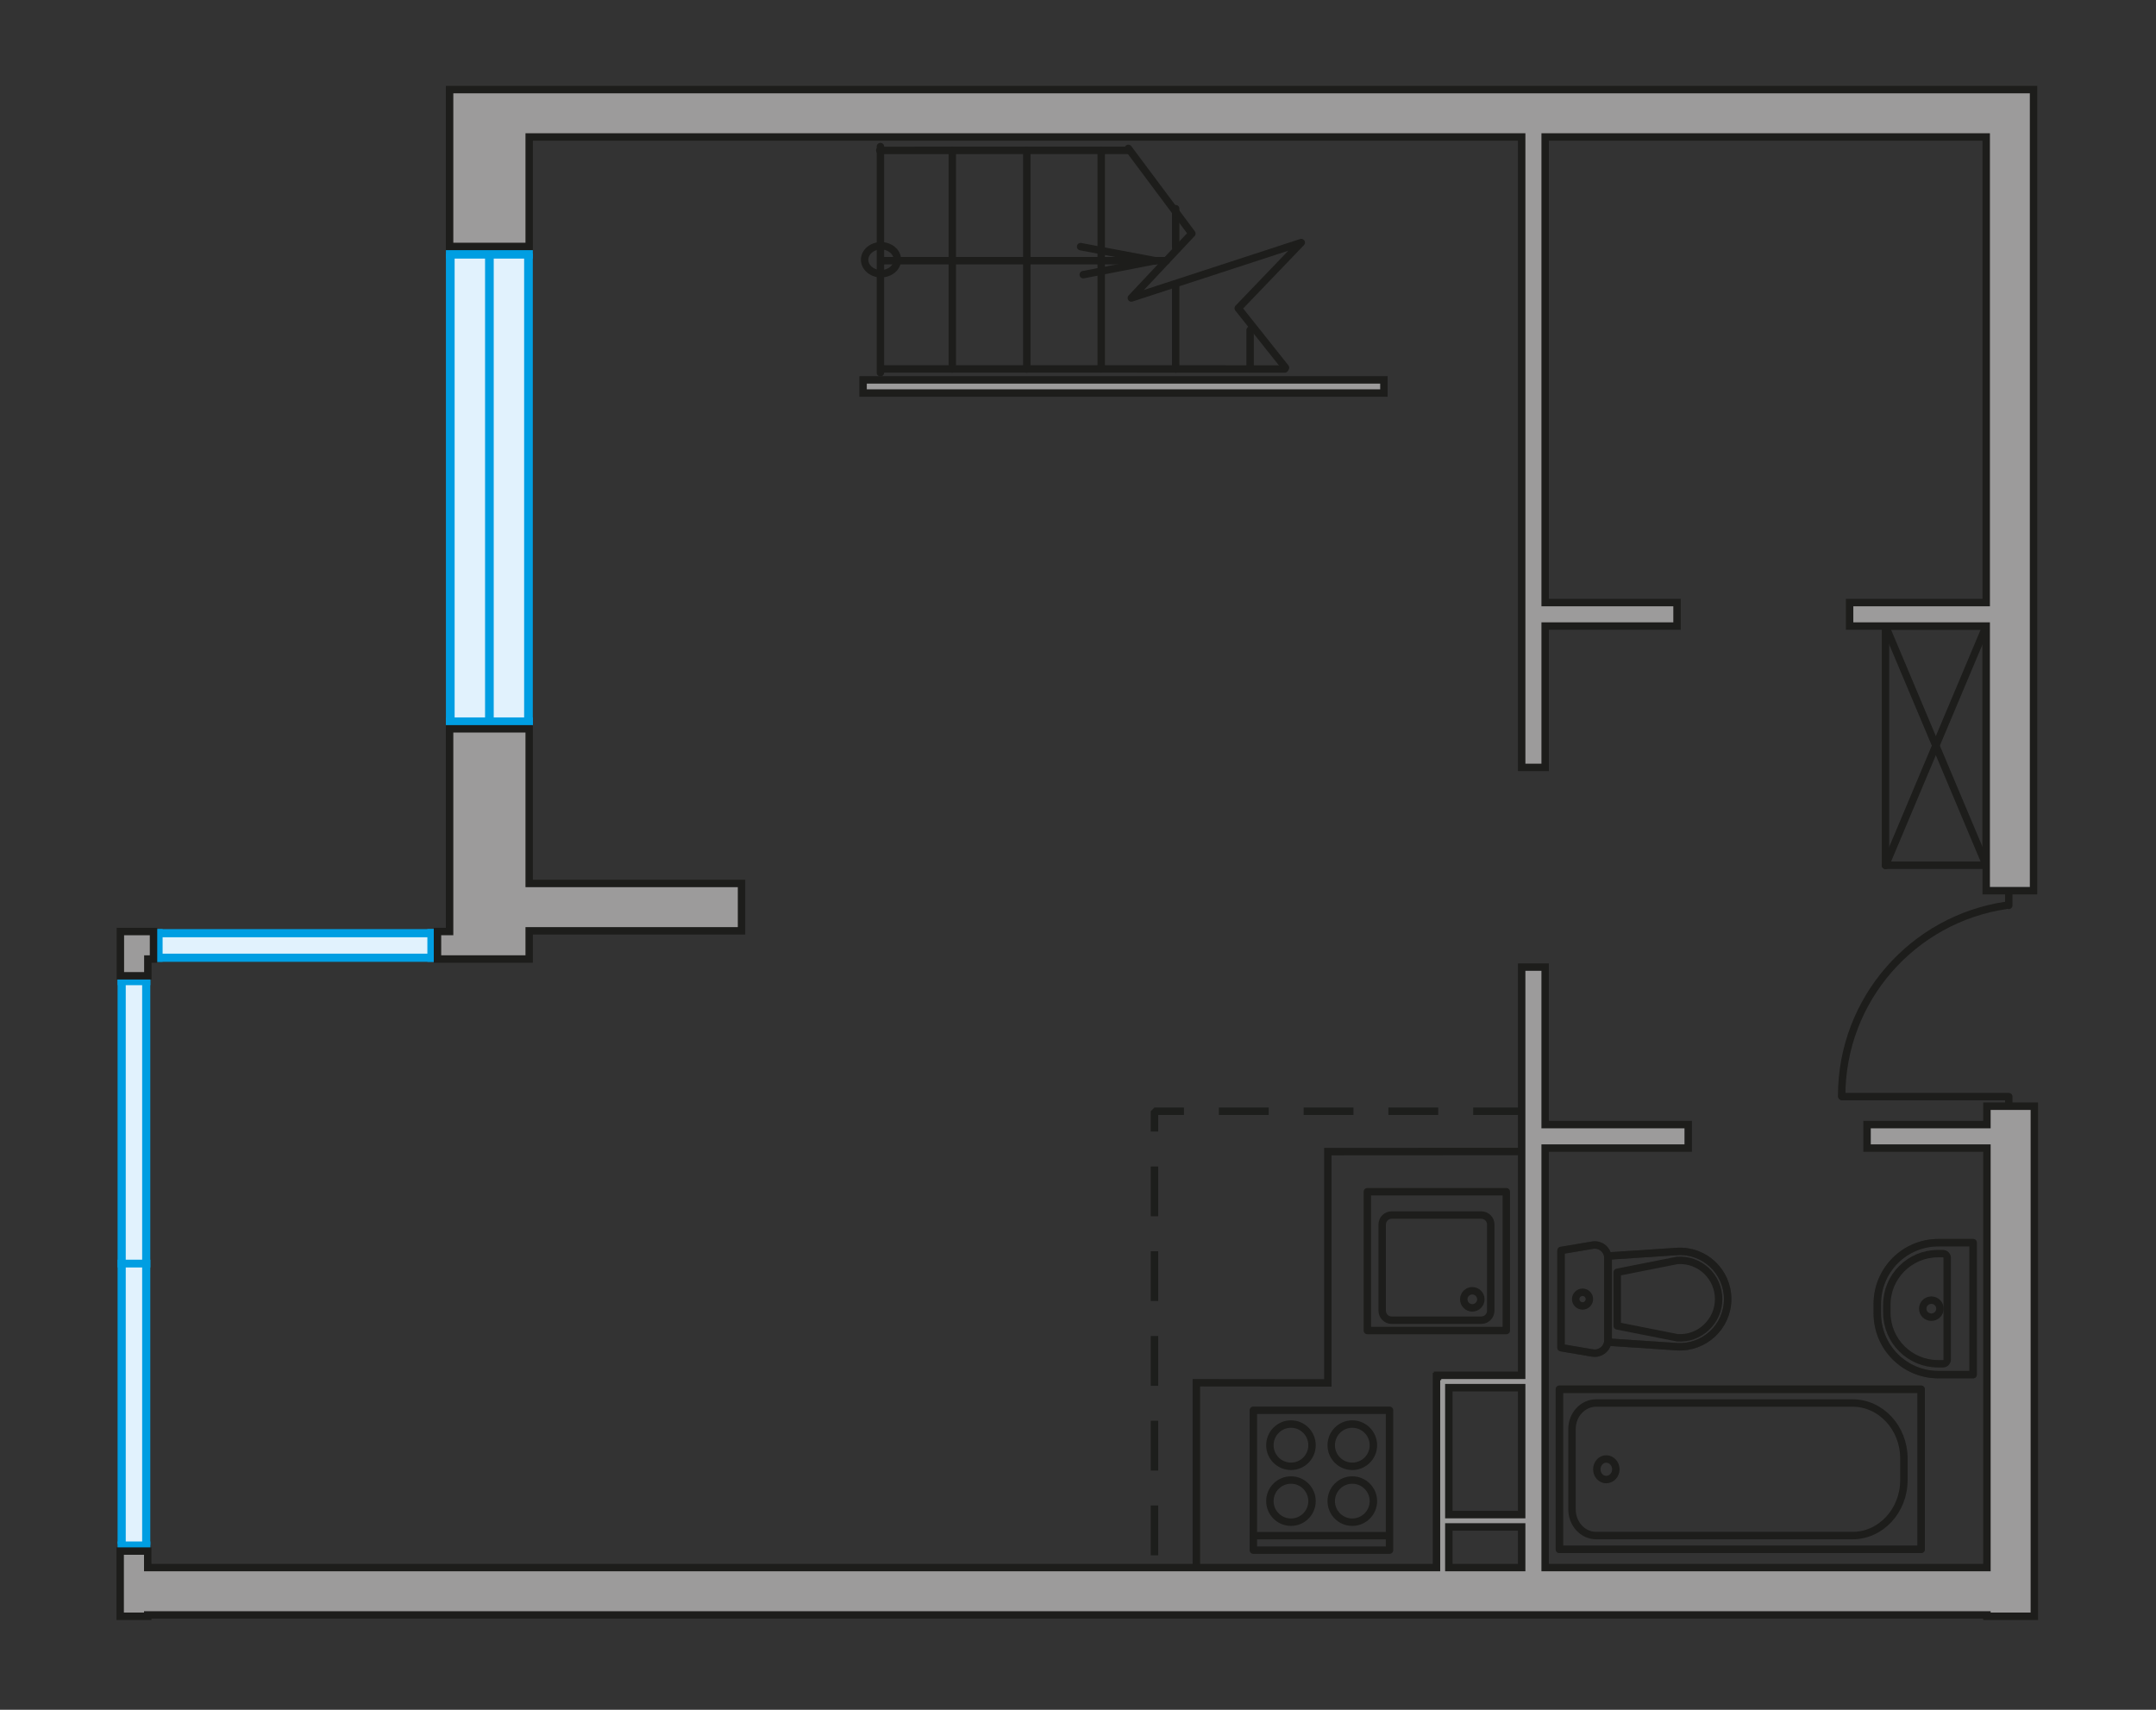 <?xml version="1.0" encoding="utf-8"?>
<!-- Generator: Adobe Illustrator 16.0.0, SVG Export Plug-In . SVG Version: 6.00 Build 0)  -->
<!DOCTYPE svg PUBLIC "-//W3C//DTD SVG 1.1//EN" "http://www.w3.org/Graphics/SVG/1.1/DTD/svg11.dtd">
<svg version="1.1" id="Слой_2" xmlns="http://www.w3.org/2000/svg" xmlns:xlink="http://www.w3.org/1999/xlink" x="0px" y="0px"
	 width="580px" height="460px" viewBox="0 0 580 460" enable-background="new 0 0 580 460" xml:space="preserve">
<rect x="0" y="0" width="580" height="460" fill="#333333" stroke="none"/>
<g>
	<g>
		<rect x="32.816" y="264.451" fill="#E1F2FD" width="6.42" height="150.932"/>
		<rect x="31.633" y="263.07" fill="#009EE2" width="2.194" height="152.313"/>
		<rect x="38.242" y="263.593" fill="#009EE2" width="2.189" height="152.064"/>
		<polygon fill="#009EE2" points="31.633,263.052 40.429,263.052 40.448,265.048 31.641,265.048 		"/>
		<rect x="31.633" y="414.713" fill="#009EE2" width="8.815" height="1.92"/>
		<rect x="31.633" y="338.904" fill="#009EE2" width="8.815" height="2.092"/>
	</g>
	<g>
		<polygon fill="#E1F2FD" points="142.239,67.806 142.197,194.686 121.083,194.686 121.121,67.806 		"/>
		<g>
			<rect x="119.961" y="68.217" fill="#009EE2" width="2.339" height="127.131"/>
			<rect x="130.49" y="69.029" fill="#009EE2" width="2.331" height="126.369"/>
			<rect x="141.002" y="68.217" fill="#009EE2" width="2.333" height="127.131"/>
			<rect x="119.966" y="193.012" fill="#009EE2" width="23.385" height="2.342"/>
			<rect x="119.961" y="67.216" fill="#009EE2" width="23.38" height="2.354"/>
		</g>
	</g>
	<g>
		<rect x="43.173" y="251.162" fill="#E1F2FD" width="72.76" height="6.416"/>
		<rect x="41.839" y="256.571" fill="#009EE2" width="75.152" height="2.195"/>
		<rect x="42.337" y="249.965" fill="#009EE2" width="74.654" height="2.194"/>
		<polygon fill="#009EE2" points="41.817,258.767 41.817,249.963 43.743,249.944 43.743,258.754 		"/>
		<rect x="114.971" y="249.945" fill="#009EE2" width="2.02" height="8.821"/>
	</g>
	<g>
		
			<polyline fill="none" stroke="#1D1D1B" stroke-width="2" stroke-linecap="round" stroke-linejoin="round" stroke-miterlimit="10" points="
			495.53,295.037 540.399,295.037 540.399,296.972 		"/>
		
			<line fill="none" stroke="#1D1D1B" stroke-width="2" stroke-linecap="round" stroke-linejoin="round" stroke-miterlimit="10" x1="540.399" y1="240.492" x2="540.399" y2="243.575"/>
		<path fill="none" stroke="#1D1D1B" stroke-width="2" stroke-linecap="round" stroke-linejoin="round" stroke-miterlimit="10" d="
			M539.742,243.575c-25.064,3.661-44.305,25.228-44.305,51.304"/>
	</g>
	<g>
		
			<line fill="none" stroke="#1D1D1B" stroke-width="2" stroke-linecap="round" stroke-linejoin="round" stroke-miterlimit="10" x1="507.227" y1="168.429" x2="507.227" y2="232.789"/>
		
			<line fill="none" stroke="#1D1D1B" stroke-width="2" stroke-linecap="round" stroke-linejoin="round" stroke-miterlimit="10" x1="507.227" y1="232.789" x2="534.321" y2="232.789"/>
		
			<line fill="none" stroke="#1D1D1B" stroke-width="2" stroke-linecap="round" stroke-linejoin="round" stroke-miterlimit="10" x1="534.321" y1="232.789" x2="534.321" y2="168.429"/>
		
			<line fill="none" stroke="#1D1D1B" stroke-width="2" stroke-linecap="round" stroke-linejoin="round" stroke-miterlimit="10" x1="534.321" y1="168.429" x2="507.227" y2="168.429"/>
		
			<line fill="none" stroke="#1D1D1B" stroke-width="2" stroke-linecap="round" stroke-linejoin="round" stroke-miterlimit="10" x1="534.321" y1="168.429" x2="507.227" y2="232.789"/>
		
			<line fill="none" stroke="#1D1D1B" stroke-width="2" stroke-linecap="round" stroke-linejoin="round" stroke-miterlimit="10" x1="534.321" y1="232.789" x2="507.227" y2="168.429"/>
	</g>
	<g>
		
			<path opacity="0.5" fill="none" stroke="#1D1D1B" stroke-width="2" stroke-linecap="round" stroke-linejoin="round" stroke-miterlimit="10" enable-background="new    " d="
			M505.026,353.359v-2.56c0-9.101,7.348-16.474,16.447-16.474h9.334v35.506h-9.334C512.373,369.832,505.026,362.464,505.026,353.359
			z"/>
		<g>
			<path fill="none" stroke="#1D1D1B" stroke-width="2" stroke-linecap="round" stroke-linejoin="round" stroke-miterlimit="10" d="
				M507.59,353.156v-2.164c0-7.556,6.17-13.716,13.762-13.716h1.326c0.646,0,1.154,0.508,1.154,1.147v27.315
				c0,0.658-0.508,1.166-1.154,1.166h-1.326C513.76,366.902,507.59,360.742,507.59,353.156z"/>
			<path fill="none" stroke="#1D1D1B" stroke-width="2" stroke-linecap="round" stroke-linejoin="round" stroke-miterlimit="10" d="
				M519.569,354.377c-1.279,0-2.32-1.016-2.32-2.303c0-1.27,1.041-2.285,2.32-2.285c1.268,0,2.307,1.016,2.307,2.285
				C521.877,353.359,520.836,354.377,519.569,354.377z"/>
			<path fill="none" stroke="#1D1D1B" stroke-width="2" stroke-linecap="round" stroke-linejoin="round" stroke-miterlimit="10" d="
				M505.026,353.359v-2.56c0-9.101,7.348-16.474,16.447-16.474h9.334v35.506h-9.334
				C512.373,369.832,505.026,362.464,505.026,353.359z"/>
		</g>
	</g>
	<g>
		
			<polyline opacity="0.5" fill="none" stroke="#1D1D1B" stroke-width="2" stroke-linecap="round" stroke-linejoin="round" stroke-miterlimit="10" enable-background="new    " points="
			516.826,416.832 419.498,416.832 419.498,373.766 516.826,373.766 516.826,416.832 		"/>
		
			<polyline fill="none" stroke="#1D1D1B" stroke-width="2" stroke-linecap="round" stroke-linejoin="round" stroke-miterlimit="10" points="
			516.826,416.832 419.498,416.832 419.498,373.766 516.826,373.766 516.826,416.832 		"/>
		<path fill="none" stroke="#1D1D1B" stroke-width="2" stroke-linecap="round" stroke-linejoin="round" stroke-miterlimit="10" d="
			M512.18,392.374v5.835c0,8.247-6.207,14.922-13.824,14.922h-68.951c-3.578,0-6.508-3.148-6.508-7.035V384.47
			c0-3.887,2.93-7.008,6.508-7.008h68.951C505.973,377.465,512.18,384.127,512.18,392.374z"/>
		<path fill="none" stroke="#1D1D1B" stroke-width="2" stroke-linecap="round" stroke-linejoin="round" stroke-miterlimit="10" d="
			M432.094,392.521c1.434,0,2.596,1.26,2.596,2.772c0,1.541-1.164,2.768-2.596,2.768c-1.406,0-2.521-1.227-2.521-2.768
			C429.573,393.781,430.688,392.521,432.094,392.521z"/>
	</g>
	<g>
		<g opacity="0.5">
			<path fill="none" stroke="#1D1D1B" stroke-width="2" stroke-linecap="round" stroke-linejoin="round" stroke-miterlimit="10" d="
				M432.567,360.504v-21.988c0-2.229-1.98-3.89-4.16-3.514l-8.471,1.427v26.147l8.471,1.435
				C430.584,364.373,432.567,362.688,432.567,360.504z"/>
			<path fill="none" stroke="#1D1D1B" stroke-width="2" stroke-linecap="round" stroke-linejoin="round" stroke-miterlimit="10" d="
				M432.639,337.922v23.161l18.424,1.231c7.422,0.467,13.705-5.396,13.705-12.81c0-7.45-6.283-13.315-13.705-12.805L432.639,337.922
				z"/>
		</g>
		<g>
			<path fill="none" stroke="#1D1D1B" stroke-width="2" stroke-linecap="round" stroke-linejoin="round" stroke-miterlimit="10" d="
				M432.567,360.504v-21.988c0-2.229-1.98-3.89-4.16-3.514l-8.471,1.427v26.147l8.471,1.435
				C430.584,364.373,432.567,362.688,432.567,360.504z"/>
			<path fill="none" stroke="#1D1D1B" stroke-width="2" stroke-linecap="round" stroke-linejoin="round" stroke-miterlimit="10" d="
				M464.768,349.505L464.768,349.505c0-7.45-6.283-13.315-13.705-12.805l-18.424,1.22v23.16l18.424,1.232
				C458.485,362.784,464.768,356.921,464.768,349.505z"/>
			<path fill="none" stroke="#1D1D1B" stroke-width="2" stroke-linecap="round" stroke-linejoin="round" stroke-miterlimit="10" d="
				M435.059,342.299l16.158-3.199c2.922-0.19,5.68,0.803,7.814,2.763c2.123,2.021,3.313,4.723,3.313,7.657
				c0,2.89-1.189,5.607-3.313,7.598c-2.135,2.011-4.893,2.993-7.814,2.79l-16.158-3.199V342.299z"/>
			<path fill="none" stroke="#1D1D1B" stroke-width="2" stroke-linecap="round" stroke-linejoin="round" stroke-miterlimit="10" d="
				M425.74,351.348c-1.014,0-1.859-0.822-1.859-1.843c0-0.993,0.846-1.839,1.859-1.839c0.988,0,1.836,0.846,1.836,1.839
				C427.576,350.528,426.727,351.348,425.74,351.348z"/>
		</g>
	</g>
	
		<polyline fill="none" stroke="#1D1E1C" stroke-width="2" stroke-linecap="square" stroke-linejoin="bevel" stroke-miterlimit="22.926" stroke-dasharray="11.4" points="
		408.703,298.965 310.571,298.965 310.571,421.736 	"/>
	<g>
		<polygon fill="#9C9B9B" stroke="#1D1D1B" stroke-width="2" stroke-miterlimit="22.926" points="39.773,258.018 41.299,258.018 
			41.299,250.618 39.773,250.618 32.382,250.618 32.382,258.018 32.382,262.526 39.773,262.526 		"/>
		<polygon fill="#9C9B9B" stroke="#1D1D1B" stroke-width="2" stroke-miterlimit="22.926" points="142.364,36.853 409.358,36.853 
			409.358,206.459 415.674,206.459 415.674,168.434 451.151,168.434 451.151,162.117 415.674,162.117 415.674,36.853 
			534.321,36.853 534.321,162.117 497.574,162.117 497.574,168.434 534.321,168.434 534.321,239.629 547.061,239.629 
			547.061,24.104 542.045,24.104 534.321,24.104 120.949,24.104 120.949,28.715 120.949,36.853 120.949,66.303 142.364,66.303 		"/>
		<polygon fill="#9C9B9B" stroke="#1D1D1B" stroke-width="2" stroke-miterlimit="22.926" points="125.486,258.01 142.364,258.01 
			142.364,250.432 199.482,250.432 199.482,237.683 142.364,237.683 142.364,196.084 120.949,196.084 120.949,250.614 
			117.691,250.614 117.691,258.01 120.949,258.01 		"/>
		<path fill="#9C9B9B" stroke="#1D1D1B" stroke-width="2" stroke-miterlimit="22.926" d="M534.514,297.611v4.948H502.27v6.317
			h32.244v112.864H415.67V308.877h38.486v-6.317H415.67v-42.371h-6.314v42.371v6.317v61.133h-22.637v0.313h-0.279v51.419H39.744
			v-4.438h-7.416v4.438v12.743v0.348h7.416v-0.348h494.77v0.348h12.758V297.611H534.514z M409.356,407.486H389.76v-34.152h19.596
			V407.486z M389.76,410.811h19.596v10.931H389.76V410.811z"/>
		
			<rect x="232.182" y="102.205" fill="#9C9B9B" stroke="#1D1D1B" stroke-width="2" stroke-miterlimit="22.926" width="140.111" height="3.537"/>
	</g>
	<g>
		<g>
			
				<line fill="none" stroke="#1D1D1B" stroke-width="2" stroke-linecap="round" stroke-linejoin="round" stroke-miterlimit="10" x1="256.184" y1="40.49" x2="256.184" y2="99.27"/>
			
				<line fill="none" stroke="#1D1D1B" stroke-width="2" stroke-linecap="round" stroke-linejoin="round" stroke-miterlimit="10" x1="276.23" y1="99.27" x2="276.23" y2="40.49"/>
			
				<line fill="none" stroke="#1D1D1B" stroke-width="2" stroke-linecap="round" stroke-linejoin="round" stroke-miterlimit="10" x1="237.016" y1="99.252" x2="345.612" y2="99.27"/>
			
				<line fill="none" stroke="#1D1D1B" stroke-width="2" stroke-linecap="round" stroke-linejoin="round" stroke-miterlimit="10" x1="296.248" y1="99.252" x2="296.248" y2="40.49"/>
			<g>
				
					<line fill="none" stroke="#1D1D1B" stroke-width="2" stroke-linecap="round" stroke-linejoin="round" stroke-miterlimit="10" x1="291.414" y1="73.897" x2="310.729" y2="70.137"/>
				
					<line fill="none" stroke="#1D1D1B" stroke-width="2" stroke-linecap="round" stroke-linejoin="round" stroke-miterlimit="10" x1="310.729" y1="70.137" x2="290.699" y2="66.354"/>
				
					<line fill="none" stroke="#1D1D1B" stroke-width="2" stroke-linecap="round" stroke-linejoin="round" stroke-miterlimit="10" x1="237.016" y1="70.137" x2="313.776" y2="70.137"/>
			</g>
			<g>
				
					<path fill="none" stroke="#1D1D1B" stroke-width="2" stroke-linecap="round" stroke-linejoin="round" stroke-miterlimit="10" d="
					M237.016,66.12c2.415,0,4.406,1.696,4.406,3.758c0,2.084-1.99,3.768-4.406,3.768"/>
				
					<path fill="none" stroke="#1D1D1B" stroke-width="2" stroke-linecap="round" stroke-linejoin="round" stroke-miterlimit="10" d="
					M237.016,73.646c-2.439,0-4.414-1.686-4.414-3.768c0-2.062,1.976-3.758,4.414-3.758"/>
			</g>
			
				<line fill="none" stroke="#1D1D1B" stroke-width="2" stroke-linecap="round" stroke-linejoin="round" stroke-miterlimit="10" x1="236.844" y1="100.266" x2="236.844" y2="39.43"/>
			
				<line fill="none" stroke="#1D1D1B" stroke-width="2" stroke-linecap="round" stroke-linejoin="round" stroke-miterlimit="10" x1="316.278" y1="66.572" x2="316.278" y2="56.142"/>
			
				<line fill="none" stroke="#1D1D1B" stroke-width="2" stroke-linecap="round" stroke-linejoin="round" stroke-miterlimit="10" x1="316.278" y1="99.27" x2="316.278" y2="77.022"/>
			
				<line fill="none" stroke="#1D1D1B" stroke-width="2" stroke-linecap="round" stroke-linejoin="round" stroke-miterlimit="10" x1="336.301" y1="99.252" x2="336.301" y2="88.804"/>
			
				<line fill="none" stroke="#1D1D1B" stroke-width="2" stroke-linecap="round" stroke-linejoin="round" stroke-miterlimit="10" x1="236.679" y1="40.465" x2="303.537" y2="40.45"/>
		</g>
		
			<polyline fill="none" stroke="#1D1D1B" stroke-width="2" stroke-linecap="round" stroke-linejoin="round" stroke-miterlimit="10" points="
			345.819,98.922 333.108,82.929 350.063,65.257 304.348,80.171 320.635,62.829 303.537,39.917 		"/>
	</g>
	<g>
		
			<rect x="337.17" y="379.42" fill="none" stroke="#1D1D1B" stroke-width="2" stroke-linecap="round" stroke-linejoin="round" stroke-miterlimit="10" width="36.635" height="37.629"/>
		<g>
			<g>
				
					<path fill="none" stroke="#1D1D1B" stroke-width="2" stroke-linecap="round" stroke-linejoin="round" stroke-miterlimit="10" d="
					M347.301,394.497c3.123,0,5.654-2.55,5.654-5.657c0-3.169-2.529-5.713-5.654-5.713c-3.141,0-5.68,2.542-5.68,5.713
					C341.621,391.947,344.16,394.497,347.301,394.497z"/>
				
					<path fill="none" stroke="#1D1D1B" stroke-width="2" stroke-linecap="round" stroke-linejoin="round" stroke-miterlimit="10" d="
					M347.301,409.528c3.123,0,5.654-2.539,5.654-5.673c0-3.12-2.529-5.669-5.654-5.669c-3.141,0-5.68,2.549-5.68,5.669
					C341.621,406.989,344.16,409.528,347.301,409.528z"/>
			</g>
			<g>
				
					<path fill="none" stroke="#1D1D1B" stroke-width="2" stroke-linecap="round" stroke-linejoin="round" stroke-miterlimit="10" d="
					M363.789,394.497c3.123,0,5.68-2.55,5.68-5.657c0-3.169-2.557-5.713-5.68-5.713c-3.133,0-5.666,2.542-5.666,5.713
					C358.123,391.947,360.656,394.497,363.789,394.497z"/>
				
					<path fill="none" stroke="#1D1D1B" stroke-width="2" stroke-linecap="round" stroke-linejoin="round" stroke-miterlimit="10" d="
					M363.789,409.528c3.123,0,5.68-2.539,5.68-5.673c0-3.12-2.557-5.669-5.68-5.669c-3.133,0-5.666,2.549-5.666,5.669
					C358.123,406.989,360.656,409.528,363.789,409.528z"/>
			</g>
		</g>
		
			<line fill="none" stroke="#1D1D1B" stroke-width="2" stroke-linecap="round" stroke-linejoin="round" stroke-miterlimit="10" x1="337.17" y1="413.148" x2="373.408" y2="413.148"/>
	</g>
	<polyline fill="none" stroke="#1D1D1B" stroke-width="2" stroke-miterlimit="10" points="408.867,309.799 357.209,309.829 
		357.209,372.052 321.844,372.016 321.844,421.378 	"/>
	<g>
		<g>
			
				<rect x="367.84" y="320.615" fill="none" stroke="#1D1D1B" stroke-width="2" stroke-linecap="round" stroke-linejoin="round" stroke-miterlimit="10" width="37.385" height="37.35"/>
		</g>
		<path fill="none" stroke="#1D1D1B" stroke-width="2" stroke-linecap="round" stroke-linejoin="round" stroke-miterlimit="10" d="
			M374.352,355.18h24.141c1.406,0,2.545-1.146,2.545-2.557v-23.192c0-1.396-1.139-2.534-2.545-2.534h-24.141
			c-1.383,0-2.521,1.138-2.521,2.534v23.192C371.83,354.034,372.969,355.18,374.352,355.18z"/>
		<path fill="none" stroke="#1D1D1B" stroke-width="2" stroke-linecap="round" stroke-linejoin="round" stroke-miterlimit="10" d="
			M396.057,347.266c1.283,0,2.316,1.025,2.316,2.303c0,1.254-1.033,2.3-2.316,2.3c-1.256,0-2.281-1.046-2.281-2.3
			C393.776,348.291,394.801,347.266,396.057,347.266z"/>
	</g>
</g>
<g id="k">
	<path fill="#1D1D1B" d="M326.8,329.107"/>
</g>
<g id="v">
	<path fill="#1D1D1B" d="M485.699,329.107"/>
</g>
<g id="kr">
	<path fill="#1D1D1B" d="M469.138,233.389"/>
</g>
<g id="kl">
	<path fill="#1D1D1B" d="M471.14,99.49"/>
</g>
<g id="_x31_">
	<path fill="#1D1D1B" d="M270.109,227.047"/>
</g>
</svg>
